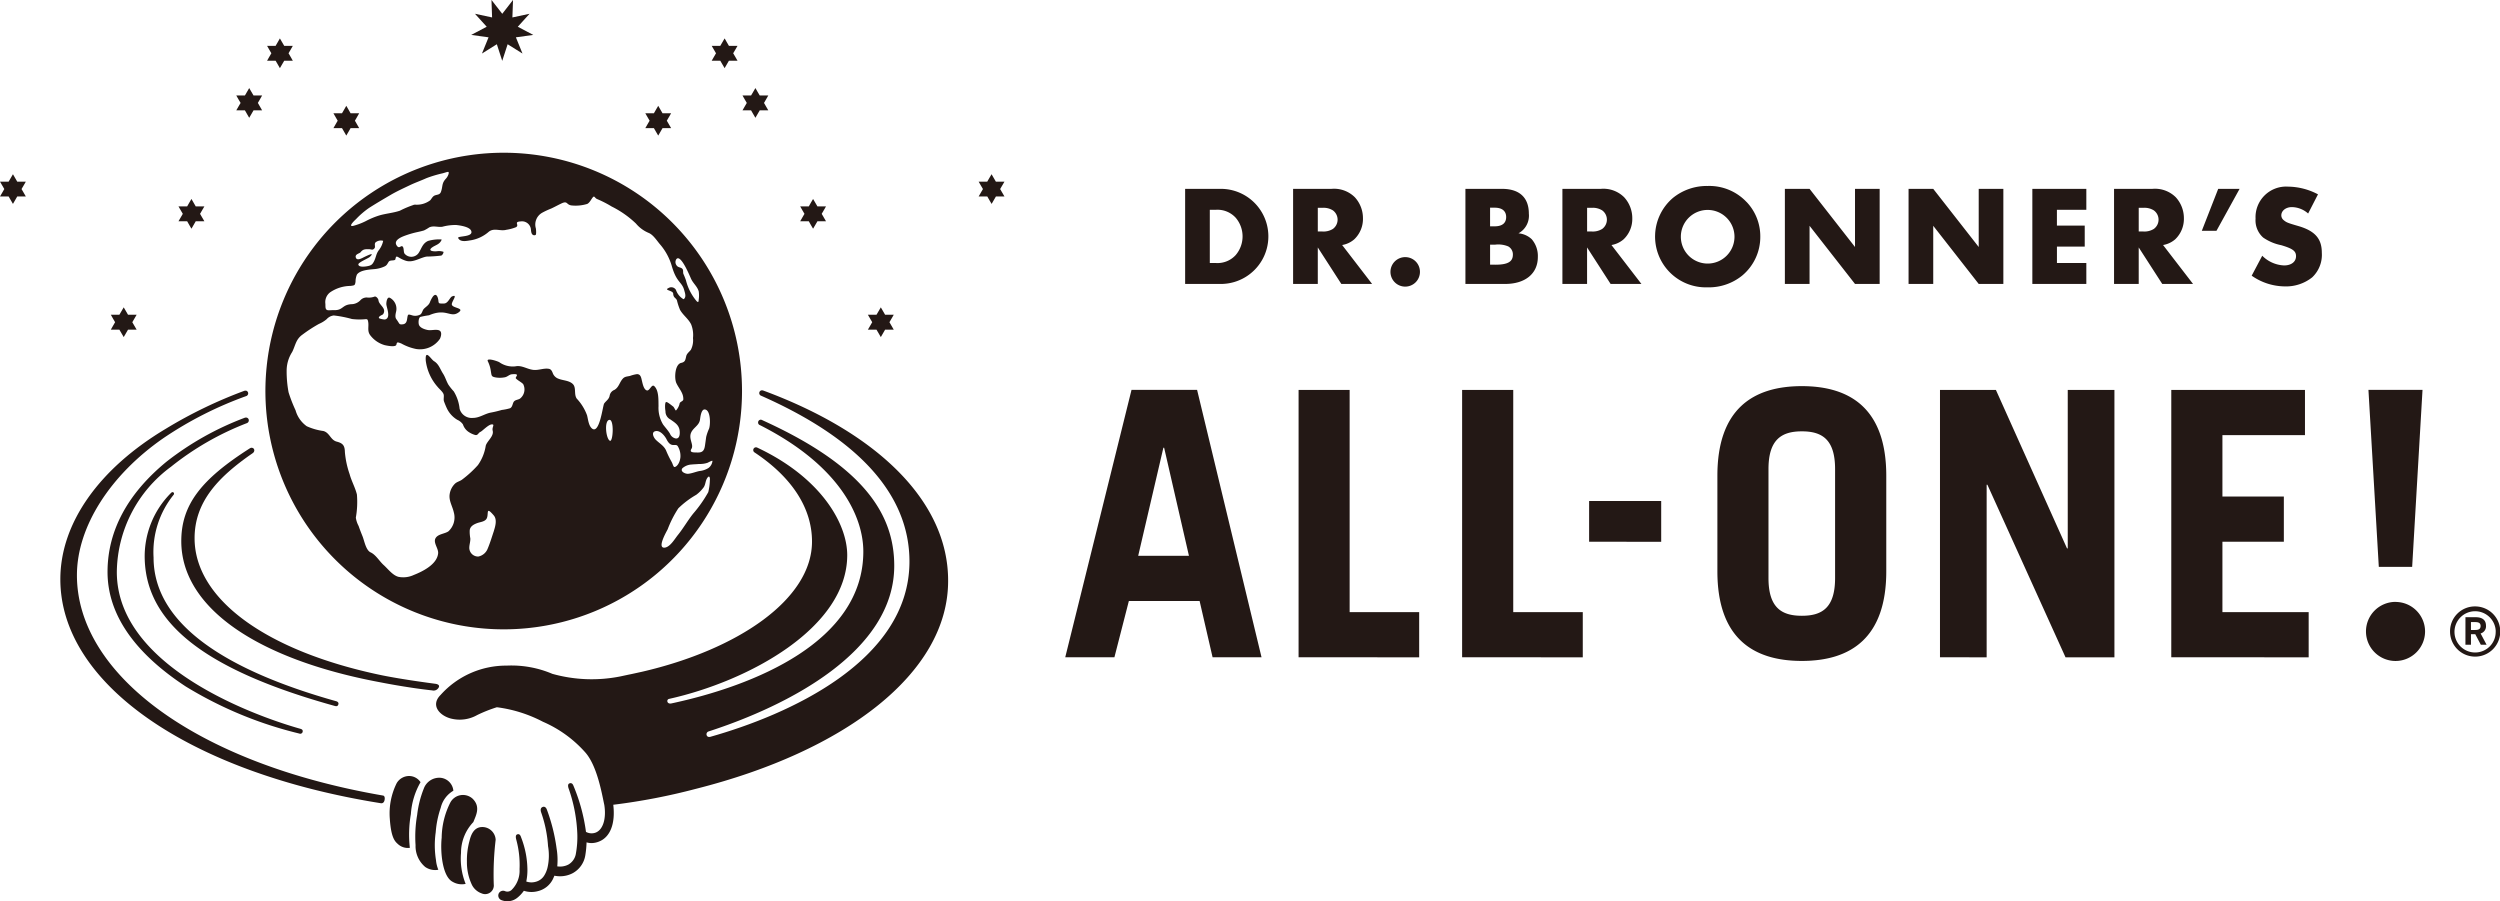 <svg height="65.106" viewBox="0 0 180.589 65.106" width="180.589" xmlns="http://www.w3.org/2000/svg"><g fill="#231815"><path d="M47.858 9.257l-.155.269-.156.268-.157-.268-.155-.269h-.621l.154-.269.157-.269-.157-.269-.154-.269h.621l.155-.269.157-.269.156.269.155.269h.621l-.155.269-.157.269.157.269.155.269zm4.796-4.871l-.156.269-.155.268-.157-.268-.156-.269h-.62l.155-.269.156-.268-.156-.269-.155-.268h.62l.156-.269.157-.269.155.269.156.269h.621l-.155.268-.158.269.158.268.155.269zm6.393 11.598l-.156.269-.158.268-.158-.268-.151-.269h-.622l.153-.269.157-.268-.157-.268-.153-.269h.622l.151-.269.158-.269.158.269.156.269h.62l-.155.269-.156.268.156.268.155.269zm-4.168-8.012l-.157.271-.155.267-.156-.267-.156-.271h-.621l.154-.268.156-.268-.156-.268-.154-.271h.621l.156-.267.156-.269.155.269.157.267h.619l-.155.271-.155.268.155.268.155.268zm9.057 15.841l-.155.269-.155.268-.155-.268-.158-.269h-.621l.157-.269.155-.269-.155-.268-.157-.27h.621l.158-.269.155-.267.155.267.155.269h.624l-.155.27-.156.268.156.269.155.269zm-55.314 0l.158.269.156.268.156-.268.156-.269h.621l-.156-.269-.157-.269.157-.268.156-.27h-.621l-.156-.269-.156-.267-.156.267-.158.269h-.616l.152.27.156.268-.156.269-.152.269zm63.319-9.62l-.156.269-.155.268-.158-.268-.155-.269h-.625l.155-.268.157-.269-.157-.267-.155-.267h.621l.155-.269.158-.268.155.268.156.269h.621l-.156.267-.156.267.156.269.156.268h-.621zm-71.318 0l.156.269.156.268.155-.268.155-.269h.621l-.154-.268-.157-.269.157-.267.154-.267h-.621l-.155-.269-.155-.268-.156.268-.156.269H0l.156.267.155.267-.155.269-.156.268zm24.082-4.936l.156.269.153.268.157-.268.152-.269h.622l-.152-.269-.156-.269.156-.269.152-.269h-.622l-.152-.269-.157-.269-.153.269-.156.269h-.621l.153.269.156.269-.156.269-.153.269zm-4.797-4.871l.156.269.154.268.156-.268.156-.269h.621l-.152-.269-.157-.268.157-.269.152-.268h-.621l-.156-.269-.156-.269-.154.269-.156.269h-.616l.153.268.156.269-.156.268-.153.269h.621zm-6.389 11.598l.153.269.156.268.156-.268.154-.269h.625l-.157-.269-.156-.268.156-.268.157-.269h-.625l-.154-.269-.156-.269-.156.269-.153.269h-.627l.156.269.156.268-.156.268-.156.269h.624zm4.173-8.012l.154.271.155.267.156-.267.156-.271h.621l-.153-.268-.156-.268.156-.268.153-.271h-.621l-.156-.267-.156-.269-.155.269-.154.267h-.625l.154.271.158.268-.158.268-.154.268zM36.281.997l.778-1-.046 1.263 1.241-.266-.851.938 1.12.591-1.257.173.477 1.172-1.073-.672-.39 1.2-.39-1.2-1.075.672.477-1.172-1.254-.173 1.12-.591-.849-.938 1.238.266-.044-1.263zM24.306 50.659c-7.957-2.229-13.213-5.567-13.213-10.388a6.586 6.586 0 0 1 1.447-4.528c.094-.117-.045-.28-.185-.136a6.478 6.478 0 0 0-1.9 4.812c.15 4.607 4.344 7.976 13.737 10.578.136.036.209.006.246-.107.065-.17-.132-.231-.132-.231zm10.486 9.083c-.592.03-.782.613-.878 1a5.272 5.272 0 0 0-.186 1.5 3.8 3.8 0 0 0 .373 1.7 1.255 1.255 0 0 0 .693.593.626.626 0 0 0 .873-.652 21.225 21.225 0 0 1 .137-3.222.967.967 0 0 0-1.012-.919z"/><path d="M34.192 59.383c.185-.472.546-1.1-.053-1.689a1.037 1.037 0 0 0-1.6.259 5.771 5.771 0 0 0-.634 2.557c-.108 1.022.044 2.8.79 3.187a1.31 1.31 0 0 0 .941.151 4.894 4.894 0 0 1-.334-2.235 3.217 3.217 0 0 1 .89-2.23z"/><path d="M32.749 57.119a1.031 1.031 0 0 0-.887-.931 1.187 1.187 0 0 0-1.25.778 7.389 7.389 0 0 0-.478 1.9 9.148 9.148 0 0 0-.116 2.188 1.967 1.967 0 0 0 .7 1.573 1.261 1.261 0 0 0 .945.2 2.446 2.446 0 0 1-.17-.7 6.745 6.745 0 0 1-.019-2.008 7.04 7.04 0 0 1 .363-1.771 1.945 1.945 0 0 1 .912-1.229zm-2.371-.617a1 1 0 0 0-.807-.447 1.046 1.046 0 0 0-.914.513 4.9 4.9 0 0 0-.5 2.562c.084 1.258.314 1.6.556 1.813a1.062 1.062 0 0 0 .893.3 8.59 8.59 0 0 1 .074-2.438 5.331 5.331 0 0 1 .698-2.303z"/><g fill-rule="evenodd"><path d="M29.95 14.784c.021 0 .039 0 .055-.006-.284.026-.182.021-.091.012a.337.337 0 0 0 .036-.006z"/><path d="M36.392 11.033A17.214 17.214 0 1 0 53.6 28.242a17.213 17.213 0 0 0-17.208-17.209zm15.073 22.264a.723.723 0 0 1-.292.512 1.5 1.5 0 0 1-.64.215c-.27.052-.55.175-.823.2-.191.018-.605-.158-.417-.4a1.087 1.087 0 0 1 .67-.27c.176-.019.353-.018.531-.039a1.72 1.72 0 0 0 .617-.086c.288-.148.35-.162.35-.132zm-.46-3.694c.325.162.319 1.065.215 1.362a3.265 3.265 0 0 0-.209.6c-.029.211-.056.42-.088.631-.055.368-.189.505-.558.491-.209-.008-.606.028-.418-.266s-.228-.722-.019-1.179c.158-.349.563-.505.633-.907.031-.174.086-.906.44-.732zm-2.127-10.906c.33-.314.969 1.3 1.064 1.487.154.308.439.529.533.873a2.117 2.117 0 0 1-.008.626c0 .027.008.219-.141.077a3.747 3.747 0 0 1-.782-1.534c-.055-.144-.108-.289-.173-.429-.052-.116.012-.284-.082-.38-.12-.125-.307-.079-.415-.247a.384.384 0 0 1 0-.473zm-23.17-2.858a5.966 5.966 0 0 1 .965-.829c.5-.317 1.012-.619 1.523-.918.456-.269.945-.491 1.42-.718.392-.186.8-.328 1.193-.507a8.708 8.708 0 0 1 1.181-.352c.162-.044.376-.127.408-.088.06.068-.051.335-.186.478-.322.343-.214.551-.358.949-.079.216-.244.194-.426.257s-.239.237-.354.359a1.615 1.615 0 0 1-1.089.313h-.007a.432.432 0 0 1-.06.007 6.873 6.873 0 0 0-1.031.43c-.479.162-1 .2-1.485.342a5.641 5.641 0 0 0-.981.411 4.735 4.735 0 0 1-.885.337c-.444.11.082-.389.168-.468zm.524 2.768c-.168.082-.459.234-.531-.009s.271-.282.345-.378c.176-.223.324-.223.6-.219.2 0 .261.105.409-.073.082-.1-.036-.293.071-.418a.609.609 0 0 1 .553-.114 1.621 1.621 0 0 1-.287.641c-.237.3-.208.508-.37.831-.129.248-.2.316-.551.372-.14.023-.576.073-.585-.142 0-.147.717-.435.826-.539.432-.409-.232-.072-.484.048zm9.453 19.722c-.145.426-.275.874-.452 1.29a.92.92 0 0 1-.68.583.636.636 0 0 1-.653-.659c.007-.22.086-.431.074-.653a2.638 2.638 0 0 1-.043-.594c.036-.274.279-.409.514-.5s.53-.1.681-.294c.23-.305-.1-1.015.543-.269.243.289.123.75.012 1.096zm8.381-6.487c-.284-.1-.441-1.417-.065-1.51s.291 1.588.061 1.51zm2.652-3.642c-.217-.069-.294-.476-.34-.66-.057-.221-.081-.532-.382-.512a2.5 2.5 0 0 0-.479.124c-.192.05-.376.036-.521.194-.249.264-.28.626-.617.82a.546.546 0 0 0-.343.426c-.053.257-.252.357-.394.556-.1.133-.336 2.309-.9 1.787-.227-.21-.263-.651-.334-.929a3.542 3.542 0 0 0-.747-1.213c-.224-.325-.008-.805-.3-1.068-.269-.248-.7-.235-1.028-.371a.678.678 0 0 1-.4-.393c-.058-.149-.121-.294-.294-.321-.374-.059-.741.124-1.122.078-.459-.055-.824-.349-1.287-.255a1.677 1.677 0 0 1-1.164-.3c-.137-.079-.992-.364-.819-.047a2.3 2.3 0 0 1 .212.71c.056.325.03.384.37.442a1.85 1.85 0 0 0 .647-.016c.186-.037.313-.2.5-.216.67-.066.2.2.292.3.127.145.391.263.524.411a.839.839 0 0 1-.23 1.047c-.154.1-.365.078-.466.254-.081.147-.081.354-.25.441a3.588 3.588 0 0 1-.6.124 7.45 7.45 0 0 1-.8.192c-.445.086-.8.379-1.276.383a.908.908 0 0 1-.97-.661 2.99 2.99 0 0 0-.423-1.256 4.088 4.088 0 0 1-.386-.483c-.151-.257-.225-.546-.389-.8-.217-.336-.3-.687-.652-.9-.215-.129-.654-.928-.594-.032a3.524 3.524 0 0 0 .864 1.9c.113.145.387.362.429.545.036.163-.031.344.026.5s.131.336.207.5a1.942 1.942 0 0 0 .748.823.964.964 0 0 1 .412.336 1.044 1.044 0 0 0 .382.523 1.68 1.68 0 0 0 .494.237c.208.049.218-.146.39-.225.149-.067.567-.531.822-.54.239-.006-.006.2.059.454.105.4-.4.74-.5 1.084a3.3 3.3 0 0 1-.563 1.4 7.81 7.81 0 0 1-1.149 1.053c-.157.117-.366.154-.512.294a1.327 1.327 0 0 0-.38.737c-.082.476.193.875.294 1.325a1.36 1.36 0 0 1-.388 1.38c-.27.187-.758.186-.931.5-.179.328.22.737.189 1.086-.078.8-1.11 1.309-1.766 1.568a1.781 1.781 0 0 1-1.105.131c-.422-.115-.749-.568-1.064-.851s-.558-.735-.942-.915c-.346-.158-.455-.844-.583-1.158-.1-.25-.2-.5-.285-.75a1.825 1.825 0 0 1-.2-.6 6.462 6.462 0 0 0 .078-1.672c-.121-.5-.388-.959-.525-1.464a6.554 6.554 0 0 1-.344-1.6c-.007-.466-.145-.642-.584-.754-.463-.117-.509-.65-.976-.77a4.3 4.3 0 0 1-1.194-.343 2.109 2.109 0 0 1-.809-1.152 10.415 10.415 0 0 1-.505-1.3 8.28 8.28 0 0 1-.139-1.574 2.5 2.5 0 0 1 .4-1.338c.246-.494.261-.917.747-1.258a10.437 10.437 0 0 1 1.185-.77 2.188 2.188 0 0 0 .558-.341.807.807 0 0 1 .517-.269 8.182 8.182 0 0 1 1.309.256 4.512 4.512 0 0 0 .922.018c.185-.019.219-.01.253.2.059.353-.09.652.16.971a2 2 0 0 0 1.038.7c.209.045.8.166.841-.045s.1-.169.348-.078a3.653 3.653 0 0 0 1.074.4 1.744 1.744 0 0 0 1.723-.741c.093-.2.177-.558-.117-.624-.259-.059-.523.043-.783-.01-.22-.046-.584-.164-.632-.424-.034-.183 0-.45.108-.516a5.675 5.675 0 0 1 .635-.121c1.258-.542 1.535.215 2.124-.2.475-.332-.395-.3-.474-.559-.063-.2.492-.805.007-.6-.155.068-.287.512-.581.509-.344 0-.379.025-.4-.2s-.14-.623-.4-.3a1.922 1.922 0 0 0-.223.435c-.094.2-.267.291-.418.441-.116.112-.13.33-.266.42a.769.769 0 0 1-.542.072c-.361-.1-.348-.14-.408.238-.026.176-.072.385-.346.4-.258.014-.179-.026-.436-.375-.111-.147-.05-.383-.025-.509a.9.9 0 0 0-.43-1.028c-.218-.124-.276.336-.266.46.016.247.356 1-.1 1.1-.053.011-.443-.054-.442-.116 0-.154.268-.2.316-.277.259-.435-.311-.639-.344-1-.011-.106-.157-.292-.277-.262a1.181 1.181 0 0 1-.564.066.618.618 0 0 0-.465.2.92.92 0 0 1-.582.282c-.765.016-.632.459-1.343.433-.205-.009-.428.046-.519-.034s-.077-.207-.083-.417a.89.89 0 0 1 .344-.838 2.647 2.647 0 0 1 1.469-.461c.316-.043.316-.043.364-.293a1.392 1.392 0 0 1 .1-.525c.236-.34.933-.365 1.3-.4a2.172 2.172 0 0 0 .652-.17c.209-.085.228-.177.339-.351s.465-.033.494-.206c.059-.369.163-.061.743.125.516.165 1.005-.208 1.5-.3a10.29 10.29 0 0 0 1.058-.071c.106-.032.194-.236.163-.274a1 1 0 0 0-.451-.042c-.246.028-.75-.009-.337-.294.2-.135.47-.2.6-.423.03-.056.078-.108.045-.133a2.883 2.883 0 0 0-.967.107c-.4.183-.458.525-.677.864a.64.64 0 0 1-1.012.063c-.1-.116-.033-.431-.157-.529s-.238.225-.428-.081c-.233-.375.373-.61.6-.694a6.826 6.826 0 0 1 .909-.264c.158-.035.317-.069.473-.118a2.97 2.97 0 0 0 .377-.219c.326-.15.639.011.962-.05a3.536 3.536 0 0 1 .994-.122c.27.03.964.124 1.076.423.181.477-1.024.347-.942.516.161.344.705.187.911.165a2.628 2.628 0 0 0 1.3-.617c.391-.307.824-.019 1.266-.141a3.084 3.084 0 0 0 .7-.188c.27-.155-.193-.383.329-.417a.65.65 0 0 1 .744.535c.017.133.017.343.138.43a.192.192 0 0 0 .211.006c.055-.032.029-.41.011-.475a.977.977 0 0 1 .449-1.118 5.394 5.394 0 0 1 .653-.305c.247-.114.481-.244.729-.363.475-.231.352.073.73.133a2.856 2.856 0 0 0 1.152-.107c.174-.085.286-.329.379-.446a.37.37 0 0 1 .076-.077c.07-.047.113.109.255.169a8.017 8.017 0 0 1 1.056.541 7.08 7.08 0 0 1 1.754 1.231 2.387 2.387 0 0 0 .929.68c.315.136.567.53.781.789a4.2 4.2 0 0 1 .863 1.547c.357 1.288.752 1.164.92 1.824.031.117.133.386.029.539-.046.064-.056.111-.131.059a1.232 1.232 0 0 1-.5-.641.386.386 0 0 0-.543-.136c-.359.158.335.166.342.4.014.32.2.295.271.49a4.332 4.332 0 0 0 .222.681c.22.392.612.652.808 1.062a2.1 2.1 0 0 1 .129.979 1.523 1.523 0 0 1-.15.84c-.121.164-.3.27-.343.481-.059.263-.071.407-.359.47-.456.1-.508 1.1-.353 1.453.122.269.326.514.433.783a.971.971 0 0 1 .073.4c-.012.153-.259.156-.273.326a1.07 1.07 0 0 1-.256.476c-.059 0-.121-.221-.205-.285-.518-.407-.55-.414-.582-.117a1.936 1.936 0 0 0 .027.454.648.648 0 0 0 .352.594c.3.212.6.38.665.77.032.2.042.617-.257.609a.558.558 0 0 1-.431-.34c-.143-.243-.33-.44-.5-.668a2.328 2.328 0 0 1-.331-1.333c-.01-.419.032-1.111-.3-1.434-.2-.2-.337.369-.555.299zm.646 2.942c.335-.062.663.348.789.6.348.688.663.22.82.514a1.362 1.362 0 0 1 .178.766c-.052.524-.339.729-.432.712s-.12-.239-.221-.4a7.058 7.058 0 0 1-.392-.812c-.166-.343-.483-.5-.74-.762-.148-.149-.351-.552-.006-.618zm3.912 3.591a4.025 4.025 0 0 1-.113.816 9.157 9.157 0 0 1-1.085 1.547c-.4.5-.71 1.054-1.114 1.555-.214.263-.563.88-.96.909-.565.041.154-1.176.227-1.33a7.694 7.694 0 0 1 .77-1.513 6.388 6.388 0 0 1 1.291-.974 2.537 2.537 0 0 0 .538-.542c.14-.2.122-.478.265-.679.174-.255.208.063.177.211zM30.005 14.778h-.016z"/></g><path d="M31.444 49.393c-.345-.046-2.3-.3-3.844-.611-8.426-1.747-13.544-5.537-13.544-9.9 0-2.65 1.727-4.439 4.185-6.139a.336.336 0 0 0 .1-.1v-.005a.126.126 0 0 0 .013-.026v-.011a.2.2 0 0 0 .01-.029.126.126 0 0 0 0-.077c0-.01-.006-.019-.007-.03a.059.059 0 0 0-.01-.028v-.007h-.005a.206.206 0 0 0-.251-.068l-.012.008-.01.006h-.006c-3.518 2.239-4.968 4.076-4.968 6.716 0 4.745 5.368 8.511 14.372 10.194 0 0 1.927.387 3.756.586a.409.409 0 0 0 .439-.167c.125-.163.03-.28-.218-.312z"/><path d="M27.657 57.465c-13.606-2.352-22.1-8.823-22.1-15.911 0-3.535 2.442-7.268 6.241-9.9a26.833 26.833 0 0 1 6.008-3.05.187.187 0 0 0 .083-.072.189.189 0 0 0 .038-.118.2.2 0 0 0-.13-.187.111.111 0 0 0-.026-.008h-.006a.242.242 0 0 0-.037 0 .279.279 0 0 0-.088.015 32.826 32.826 0 0 0-5.689 2.754c-4.785 2.867-7.592 6.791-7.592 10.858 0 7.517 9.253 13.956 23.136 16.173 0 0 .229.065.285-.23.061-.321-.123-.324-.123-.324z"/><path d="M12.345 33.722a20.629 20.629 0 0 1 5.48-3.153.232.232 0 0 0 .091-.059.207.207 0 0 1 .02-.022l.01-.017v-.007a.181.181 0 0 0 .027-.1.2.2 0 0 0-.173-.2.178.178 0 0 0-.065 0 .081.081 0 0 0-.027.007h-.013a21.33 21.33 0 0 0-5.653 3.168c-2.773 2.27-4.274 4.953-4.274 7.975 0 3.077 1.964 5.858 5.647 8.273a28.573 28.573 0 0 0 8.2 3.4.178.178 0 0 0 .236-.087c.047-.126 0-.211-.143-.252-1.369-.383-13.269-3.858-13.269-11.331a9.565 9.565 0 0 1 3.906-7.595zm42.778-5.515l-.021-.006h-.006a.24.24 0 0 0-.051-.007.2.2 0 0 0-.2.2.213.213 0 0 0 .019.087.206.206 0 0 0 .038.055.137.137 0 0 0 .027.022l.006.005a.183.183 0 0 0 .03.016c7.056 3.113 10.73 7.149 10.73 11.98 0 7.24-8.855 11.1-14.363 12.659 0 0-.216.08-.286-.109a.213.213 0 0 1 .13-.27c5.732-1.856 13.42-5.767 13.42-11.969 0-3.763-2.256-7.208-9.477-10.495-.015-.005-.025-.012-.039-.017a.184.184 0 0 0-.091-.036.12.12 0 0 0-.075 0 .2.2 0 0 0-.153.2.2.2 0 0 0 .13.188h.006c5.873 2.972 7.466 6.7 7.466 9.128 0 6.524-7.886 9.7-13.9 10.982 0 0-.2.031-.251-.131a.156.156 0 0 1 .1-.2C54.095 49.204 61.2 45.34 61.2 40.1c0-2.25-1.862-5.583-6.482-7.758a.2.2 0 0 0-.047-.021.251.251 0 0 0-.06-.01.2.2 0 0 0-.2.2.2.2 0 0 0 .064.147.143.143 0 0 0 .03.023c2.709 1.8 4.151 4.027 4.151 6.44 0 4.173-5.354 7.8-12.262 9.4l-.661.145c-.1.023-.206.045-.31.064-.2.043-.408.089-.625.134a10.534 10.534 0 0 1-4.9-.189 7.54 7.54 0 0 0-3.3-.594 6.356 6.356 0 0 0-4.768 2.115c-.767.756-.061 1.522.788 1.72a2.561 2.561 0 0 0 1.852-.264 10.374 10.374 0 0 1 1.42-.564 9.854 9.854 0 0 1 3.33 1.049 8.724 8.724 0 0 1 3.026 2.177c.878.959 1.22 2.959 1.408 3.841.144.915-.061 1.766-.625 1.988a.839.839 0 0 1-.7-.051 13.025 13.025 0 0 0-.914-3.353c-.073-.178-.193-.194-.3-.141s-.094.224-.025.4a11.071 11.071 0 0 1 .613 3.253 6.741 6.741 0 0 1-.1 1.389 1.11 1.11 0 0 1-.56.82 1.308 1.308 0 0 1-.788.122 5.081 5.081 0 0 0-.048-1.283 12.859 12.859 0 0 0-.71-2.833c-.073-.18-.2-.23-.331-.158s-.132.232-.063.412a9.02 9.02 0 0 1 .485 2.4 3.912 3.912 0 0 1-.031 1.52 1.96 1.96 0 0 1-.237.593 1.018 1.018 0 0 1-.644.469 1.113 1.113 0 0 1-.66-.026 4.084 4.084 0 0 0 .083-.811 6.592 6.592 0 0 0-.452-2.367c-.057-.184-.137-.275-.277-.229s-.121.22-.073.4a6.917 6.917 0 0 1 .233 2.117 1.94 1.94 0 0 1-.586 1.509.44.44 0 0 1-.463.077.351.351 0 0 0-.462.185.357.357 0 0 0 .187.458 1.191 1.191 0 0 0 .449.09 1.148 1.148 0 0 0 .737-.274 2.488 2.488 0 0 0 .45-.486 1.728 1.728 0 0 0 .545.088 1.752 1.752 0 0 0 .467-.061 1.637 1.637 0 0 0 1.084-.866c.041-.089.078-.171.109-.249a2.171 2.171 0 0 0 .415.041 1.951 1.951 0 0 0 .9-.219 1.79 1.79 0 0 0 .919-1.3 7.213 7.213 0 0 0 .09-.931 1.237 1.237 0 0 0 .358.052 1.455 1.455 0 0 0 .545-.112c.813-.321 1.188-1.308 1.026-2.656a44.569 44.569 0 0 0 5.965-1.149c10.73-2.707 18.223-8.328 18.223-15.018.021-5.73-5.096-10.707-13.365-13.758zm30.486-14.565h2.636a3.435 3.435 0 0 1 0 6.869h-2.636zm2.192 5.355a1.778 1.778 0 0 0 1.464-.576 2.08 2.08 0 0 0 0-2.689 1.781 1.781 0 0 0-1.464-.575h-.41v3.84zm11.314 1.514h-2.223l-1.7-2.637v2.637h-1.784v-6.869h2.771a2.127 2.127 0 0 1 1.688.607 2.231 2.231 0 0 1 .587 1.515 2.032 2.032 0 0 1-.629 1.524 1.767 1.767 0 0 1-.874.411zm-3.594-3.789a1.281 1.281 0 0 0 .763-.186.831.831 0 0 0 0-1.338 1.274 1.274 0 0 0-.763-.186h-.329v1.71zm7.05 2.913a1.065 1.065 0 1 1-1.069-1.061 1.061 1.061 0 0 1 1.069 1.068zm3.285-5.993h2.643c1.26 0 1.939.629 1.939 1.794a1.45 1.45 0 0 1-.751 1.418 1.6 1.6 0 0 1 .957.424 1.86 1.86 0 0 1 .443 1.286c0 1.2-.907 1.947-2.367 1.947h-2.864zm2.111 2.707c.545 0 .832-.235.832-.668s-.287-.679-.832-.679h-.33v1.347zm.061 2.772c.885 0 1.256-.217 1.256-.723a.66.66 0 0 0-.339-.6 1.878 1.878 0 0 0-.95-.124h-.358v1.442zm10.542 1.39h-2.226l-1.7-2.637v2.637h-1.782v-6.869h2.771a2.127 2.127 0 0 1 1.689.607 2.235 2.235 0 0 1 .587 1.515 2.031 2.031 0 0 1-.628 1.524 1.792 1.792 0 0 1-.876.411zm-3.593-3.789a1.277 1.277 0 0 0 .76-.186.831.831 0 0 0 0-1.338 1.27 1.27 0 0 0-.76-.186h-.332v1.71zm11.188-2.132a3.589 3.589 0 0 1 .991 2.5 3.632 3.632 0 0 1-1.288 2.8 3.832 3.832 0 0 1-2.543.866 3.668 3.668 0 0 1-2.482-6.457 3.877 3.877 0 0 1 2.511-.865 3.691 3.691 0 0 1 2.811 1.16zm-4.747 2.482a1.937 1.937 0 1 0 1.936-1.907 1.933 1.933 0 0 0-1.936 1.911zm7.514-3.43h1.783l3.283 4.2v-4.2h1.781v6.869h-1.781l-3.283-4.2v4.2h-1.783zm8.935 0h1.782l3.285 4.2v-4.2h1.78v6.869h-1.78l-3.285-4.2v4.2h-1.782zm10.716 1.515v1.142h2.009v1.513h-2.007v1.185h2.123v1.514h-3.9v-6.869h3.9v1.515zm9.833 5.354h-2.224l-1.7-2.637v2.637h-1.782v-6.869h2.768a2.129 2.129 0 0 1 1.69.607 2.235 2.235 0 0 1 .587 1.515 2.043 2.043 0 0 1-.629 1.524 1.783 1.783 0 0 1-.876.411zm-3.594-3.789a1.278 1.278 0 0 0 .762-.186.828.828 0 0 0 0-1.338 1.271 1.271 0 0 0-.762-.186h-.33v1.71zm6.957-3.08l-1.669 3.028h-1.059l1.183-3.028zm4.951 1.782a1.811 1.811 0 0 0-1.174-.464c-.433 0-.764.258-.764.6a.45.45 0 0 0 .166.339c.2.165.269.2 1.073.432 1.191.35 1.687.908 1.687 1.926a2.236 2.236 0 0 1-.7 1.781 3.032 3.032 0 0 1-1.986.65 4.214 4.214 0 0 1-2.38-.774l.762-1.44a2.37 2.37 0 0 0 1.576.7c.527 0 .865-.267.865-.669 0-.37-.236-.546-1.071-.794a3.457 3.457 0 0 1-1.306-.554 1.664 1.664 0 0 1-.546-1.36 2.209 2.209 0 0 1 2.336-2.316 4.737 4.737 0 0 1 2.173.557zm6.309 28.054a2.134 2.134 0 1 0 2.137 2.133 2.133 2.133 0 0 0-2.137-2.129zm-96.09 4l4.788-19.316h4.736l4.655 19.316h-3.536l-.937-4.066h-5.11L80.5 47.478zm5.27-7.331h3.665l-1.792-7.805h-.054zm11.585 7.331V28.166h3.688v16.051h5.023v3.265zm11.813 0V28.166h3.693v16.051h5.023v3.265zm9.174-8.345v-2.941h5.207v2.945zm9.266-4.765c0-4.762 2.514-6.475 6.1-6.475s6.1 1.713 6.1 6.475v6.9c0 4.762-2.515 6.475-6.1 6.475s-6.1-1.713-6.1-6.475zm3.691 7.384c0 2.14.937 2.729 2.411 2.729s2.4-.589 2.4-2.729v-7.867c0-2.139-.935-2.727-2.4-2.727s-2.411.588-2.411 2.727zm12.388 5.726V28.166h4.039l5.138 11.449h.052V28.166h3.372v19.316h-3.532l-5.644-12.467h-.054v12.467zm16.708 0V28.166h9.657v3.264h-5.963v4.439h4.437v3.264h-4.437v5.084h6.23v3.265zm17.4-6.528h-2.409l-.749-12.788h3.906zm2.737 4.667a1.793 1.793 0 0 1 1.812-1.812 1.813 1.813 0 1 1-1.812 1.812zm3.3 0a1.49 1.49 0 1 0-1.484 1.516 1.483 1.483 0 0 0 1.48-1.516zm-2.187-1.032h.74c.471 0 .742.2.742.61a.531.531 0 0 1-.388.563l.431.814h-.416l-.4-.76h-.311v.76h-.4zm.717.921c.242 0 .377-.078.377-.287s-.135-.282-.384-.282h-.312v.569z"/></g></svg>